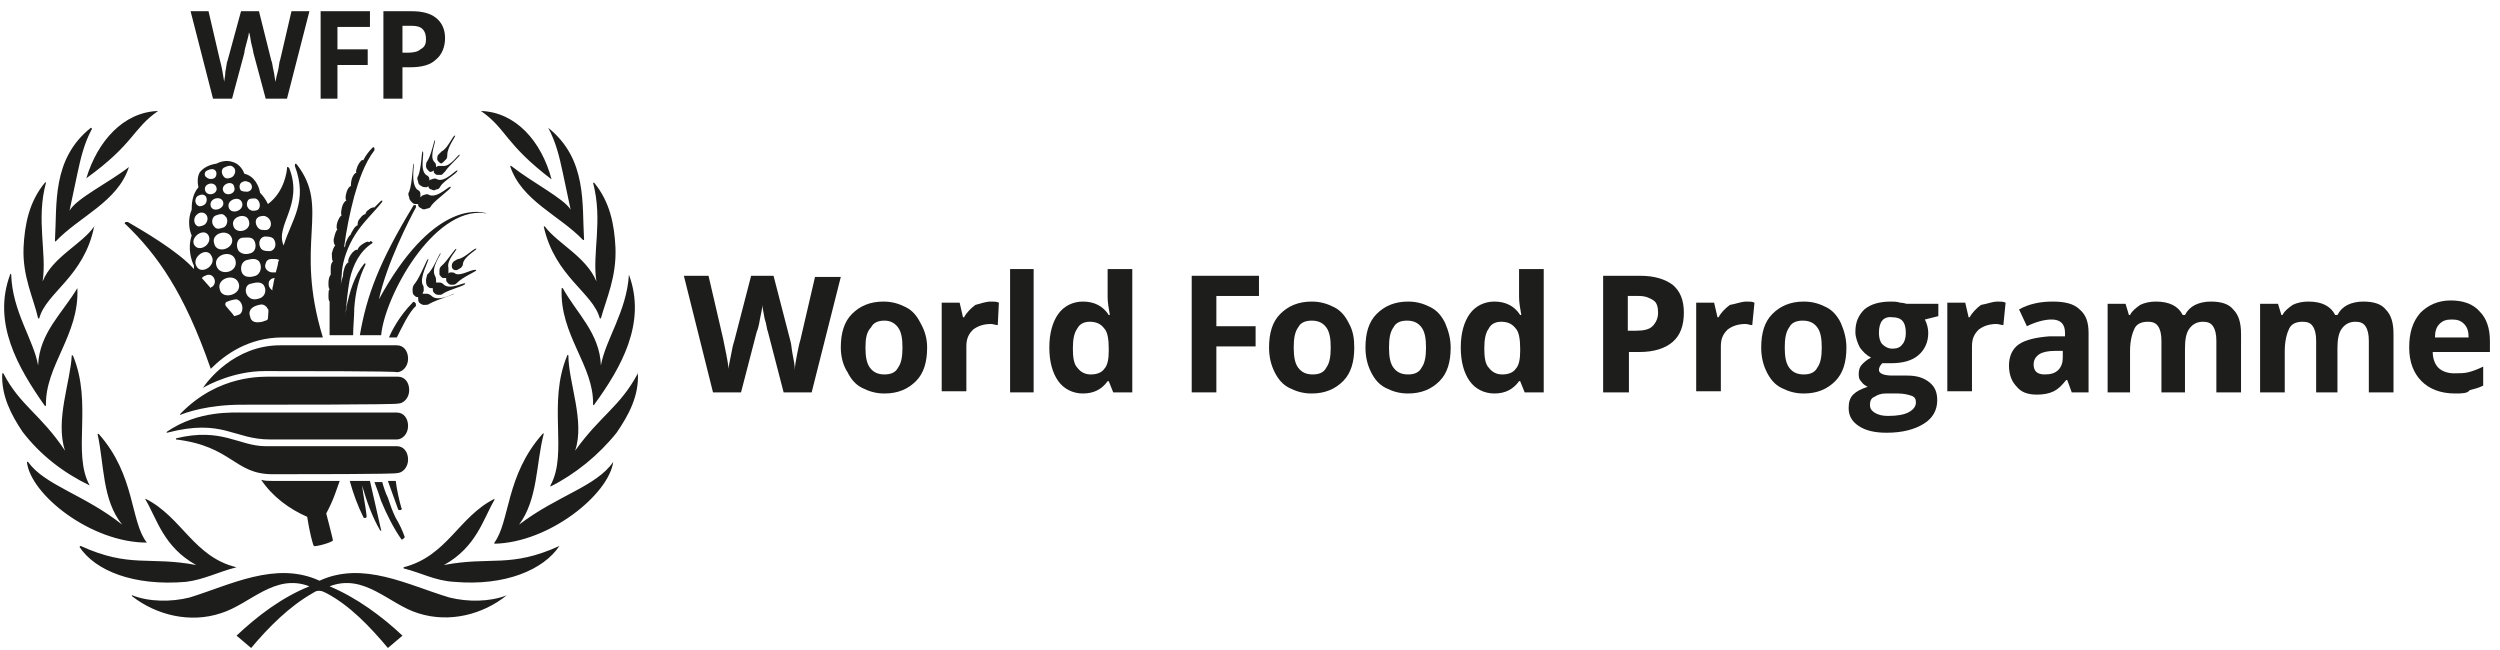 <?xml version="1.0" encoding="UTF-8"?>
<!-- Generator: Adobe Illustrator 24.0.2, SVG Export Plug-In . SVG Version: 6.00 Build 0)  -->
<svg xmlns="http://www.w3.org/2000/svg" xmlns:xlink="http://www.w3.org/1999/xlink" id="Layer_1" x="0px" y="0px" viewBox="0 0 223 58" style="enable-background:new 0 0 223 58;" xml:space="preserve">
<style type="text/css">
	.st0{fill-rule:evenodd;clip-rule:evenodd;fill:#1D1D1B;}
</style>
<title>extended/en/wfp-logo-extended-white-en</title>
<desc>Created with Sketch.</desc>
<g id="White" transform="translate(-60, -419)">
	<g id="extended_x2F_en_x2F_wfp-logo-extended-white-en" transform="translate(60, 419)">
		<path id="Fill-1" class="st0" d="M35.9,4.7h0.5c0.5,0,0.9-0.1,1.1-0.3C37.9,4.2,38,3.9,38,3.5c0-0.4-0.1-0.7-0.3-0.9    c-0.2-0.2-0.5-0.3-1-0.3h-0.8V4.7z M39.7,3.4c0,0.8-0.3,1.5-0.8,1.9C38.4,5.8,37.6,6,36.6,6h-0.7v2.8h-1.7V1h2.5    c1,0,1.7,0.2,2.2,0.6C39.4,2,39.7,2.6,39.7,3.4z M30.2,8.8h-1.6V1H33v1.4h-2.9v2h2.7v1.4h-2.7V8.8z M25.6,8.8h-1.9l-1.1-4.1    c0-0.1-0.1-0.5-0.2-0.9c-0.1-0.5-0.1-0.8-0.2-0.9c0,0.2-0.1,0.5-0.2,0.9c-0.1,0.4-0.2,0.7-0.2,0.9l-1.1,4.1H19L17,1h1.6l1,4.3    C19.8,6,19.9,6.7,20,7.3c0-0.2,0.1-0.5,0.1-0.9c0.1-0.4,0.1-0.8,0.2-1L21.5,1h1.6l1.1,4.4c0.1,0.2,0.1,0.5,0.2,0.9    c0.1,0.4,0.1,0.8,0.2,1c0-0.3,0.1-0.6,0.2-1c0.1-0.4,0.1-0.8,0.2-1L26,1h1.6L25.6,8.8z M21.6,36.1c-3.1,0-5,0.7-5.5,0.9    c0,0-0.1,0,0-0.1c3.4-3.5,7.3-3.3,8.2-3.3c1,0,11.2,0,11.2,0c0.6,0,1,0.5,1,1.2c0,0.7-0.5,1.2-1,1.2    C35.4,36.1,24.2,36.1,21.6,36.1z M24.1,39.2c-3.3,0-4.2-1.9-9.2-0.6c0,0-0.1,0,0-0.1c2.8-1.9,5.8-1.7,7-1.7c1,0,13.5,0,13.5,0    c0.6,0,1,0.5,1,1.2c0,0.7-0.5,1.2-1,1.2C35.4,39.2,26.7,39.2,24.1,39.2z M24.3,42.3c-3.4,0-3.6-2.5-8.6-3.1c0,0,0-0.1,0-0.1    c4.1-1,5.6,0.7,8,0.7c1,0,11.7,0,11.7,0c0.6,0,1,0.5,1,1.2c0,0.7-0.5,1.2-1,1.2C35.4,42.3,26.9,42.3,24.3,42.3z M23.6,33.1    c-2.7,0-5,1.2-5.5,1.5c0,0-0.1,0,0,0c0.4-0.6,2.8-3.8,6.9-3.8c1,0,10.4,0,10.4,0c0.6,0,1,0.5,1,1.2c0,0.7-0.5,1.2-1,1.2    C35.4,33.1,26.2,33.1,23.6,33.1z M38.5,26.4c-0.1-0.1-0.3-0.2-0.4-0.2c-0.1,0-0.3,0-0.4,0c0-0.1,0.1-0.2,0.1-0.3    c0-0.2,0-0.4-0.1-0.5c-0.3-0.7,0.6-2.2,0.5-2.3c-0.1-0.1-0.7,1.6-1.2,2.2c-0.1,0.1-0.2,0.3-0.2,0.5c0,0.2,0,0.4,0.1,0.5    c0.1,0.1,0.2,0.2,0.3,0.2c0,0,0.1,0,0.1,0c0,0,0,0,0,0.1c0,0.1,0,0.3,0.1,0.4c0.1,0.1,0.3,0.2,0.4,0.2c0.2,0,0.4,0,0.5-0.1    c0.7-0.4,2.2-0.8,2.2-0.9C40.6,26.1,39.1,27,38.5,26.4z M39.6,25.4c-0.1-0.1-0.2-0.2-0.4-0.2c-0.1,0-0.2,0-0.3,0c0,0,0-0.1,0-0.1    c0-0.2,0-0.3-0.1-0.5c-0.4-0.7,0.6-2,0.5-2c-0.1-0.1-0.6,1.4-1.2,1.9C38.1,24.6,38,24.8,38,25c0,0.2,0,0.3,0.1,0.5    c0.1,0.1,0.2,0.2,0.3,0.2c0.1,0,0.1,0,0.2,0c0,0,0,0,0,0c0,0.1,0,0.3,0.1,0.4c0.1,0.1,0.2,0.2,0.4,0.2c0.2,0,0.3,0,0.4-0.1    c0.6-0.4,2-0.7,2-0.9C41.5,25.1,40.2,25.9,39.6,25.4z M40.6,24.4c-0.1-0.1-0.2-0.1-0.4-0.1c-0.1,0-0.1,0-0.2,0.1c0,0,0-0.1,0-0.1    c0-0.2,0-0.3,0-0.4c-0.2-0.7,0.8-1.6,0.7-1.7c-0.1-0.1-0.8,1.1-1.3,1.5c-0.1,0.1-0.2,0.2-0.2,0.4c0,0.1,0,0.3,0,0.4    c0.1,0.1,0.1,0.2,0.3,0.3c0.1,0,0.2,0,0.3,0c0,0.1,0,0.1,0,0.2c0,0.1,0.1,0.2,0.2,0.3c0.1,0.1,0.2,0.1,0.4,0.1    c0.2,0,0.3-0.1,0.4-0.2c0.5-0.5,1.7-1,1.7-1.1C42.2,23.9,41.1,24.7,40.6,24.4z M42.5,22.2c-0.1-0.2-1,0.8-1.6,0.9    c-0.1,0-0.2,0.1-0.4,0.2c-0.1,0.1-0.2,0.2-0.2,0.4c0,0.1,0,0.2,0.1,0.3c0.1,0.1,0.2,0.1,0.3,0.1c0.1,0,0.2-0.1,0.4-0.2    c0.1-0.1,0.2-0.2,0.2-0.4C41.4,22.9,42.5,22.3,42.5,22.2z M24.8,23.5c0,0.1-0.2,0.8-0.2,0.8c-0.1,0-0.3,0-0.3,0    c-0.4,0-0.8-0.4-0.6-0.8c0.1-0.4,0.4-0.4,0.7-0.4c0.1,0,0.4,0,0.5,0.1C24.9,23.2,24.8,23.3,24.8,23.5z M24.3,25.7    c0,0.1,0,0.2,0,0.2c-0.3-0.2-0.4-0.5-0.3-0.8c0.1-0.2,0.3-0.3,0.5-0.3C24.4,25.1,24.4,25.4,24.3,25.7z M23.9,28.4    c0,0.2-0.3,0.2-0.5,0.3c-0.5,0.1-1,0.1-1.1-0.5c-0.2-0.6,0.3-0.9,0.8-1c0.3-0.1,0.5,0,0.7,0.2c0,0.1,0.1,0.1,0.1,0.2    C24,27.5,23.9,28.2,23.9,28.4z M22.4,25.3c0.4-0.1,0.8-0.2,1.1,0.1c0.3,0.4,0.2,1-0.3,1.2c-0.3,0.1-0.7,0.2-1-0.1    C21.8,26.2,21.8,25.4,22.4,25.3z M22,23.2c0.4-0.1,0.8-0.2,1.1,0.1c0.3,0.4,0.2,1.1-0.3,1.3c-0.3,0.1-0.8,0.2-1.1-0.1    C21.4,24.2,21.4,23.4,22,23.2z M21.6,27.7c-0.1,0.4-0.4,0.4-0.7,0.5c-0.2-0.3-0.8-0.9-0.8-1c0,0,0-0.1,0-0.1    c0-0.1,0.1-0.2,0.2-0.2c0.2-0.1,0.6-0.2,0.8-0.2C21.5,26.8,21.7,27.3,21.6,27.7z M19.6,25.8c-0.3-1,1.4-1.5,1.7-0.5    C21.6,26.3,19.8,26.8,19.6,25.8z M19.3,23.7c-0.3-1,1.4-1.5,1.7-0.5C21.3,24.3,19.6,24.7,19.3,23.7z M19.1,21.7    c-0.3-0.9,1.3-1.4,1.6-0.4C20.9,22.2,19.3,22.7,19.1,21.7z M18.9,25.6c-0.1,0-0.1,0.1-0.1,0.1L18,24.8c0,0,0.2-0.2,0.3-0.2    C19,24.2,19.5,25.2,18.9,25.6z M17.5,23.7c-0.4-0.8,1-1.8,1.4-0.8C19.3,23.7,17.9,24.6,17.5,23.7z M18.6,21    c0.4,0.8-0.9,1.6-1.3,0.8C17,21.1,18.2,20.3,18.6,21z M17.5,19.2c0.2-0.2,0.4-0.3,0.7-0.2c0.4,0.2,0.4,0.7,0.1,1    c-0.1,0.1-0.4,0.2-0.6,0.2C17.3,20.1,17.2,19.5,17.5,19.2z M17.6,17.5c0.2-0.1,0.4-0.2,0.6-0.1c0.3,0.1,0.3,0.6,0.1,0.8    c-0.1,0.1-0.3,0.2-0.5,0.2C17.4,18.3,17.3,17.8,17.6,17.5z M18.5,15.2c0.2-0.1,0.5-0.2,0.7,0c0.2,0.2,0.1,0.6-0.1,0.7    c-0.2,0.1-0.5,0.1-0.7-0.1C18.2,15.7,18.2,15.3,18.5,15.2z M18.3,17c-0.2-0.6,0.8-0.9,1-0.3C19.5,17.3,18.5,17.6,18.3,17z     M19.9,18c0.2,0.6-0.9,1-1.1,0.4C18.6,17.7,19.7,17.4,19.9,18z M20.1,14.9c0.2-0.1,0.5-0.2,0.7,0c0.3,0.2,0.2,0.7-0.1,0.9    c-0.2,0.1-0.5,0.2-0.7,0C19.7,15.5,19.7,15,20.1,14.9z M19.9,20.3c-0.3,0.1-0.6,0.2-0.8-0.1c-0.3-0.3-0.2-0.9,0.2-1    c0.3-0.1,0.6-0.2,0.8,0.1C20.4,19.5,20.3,20.2,19.9,20.3z M19.9,17c-0.2-0.6,0.9-1,1-0.3C21.1,17.3,20.1,17.6,19.9,17z M21.6,18.1    c0.2,0.7-1,1.1-1.2,0.4C20.2,17.8,21.4,17.4,21.6,18.1z M21.7,16.2c0.2-0.1,0.4,0,0.6,0.1c0.3,0.3,0.2,0.7-0.2,0.8    c-0.2,0-0.4,0-0.6-0.1C21.3,16.8,21.3,16.3,21.7,16.2z M22.7,17.7c0.4,0,0.6,0.6,0.4,0.9c-0.1,0.2-0.4,0.2-0.6,0.2    c-0.4-0.1-0.6-0.5-0.4-0.9C22.2,17.7,22.5,17.7,22.7,17.7z M20.8,20.1c-0.2-0.8,1.2-1.2,1.4-0.4C22.5,20.6,21,21,20.8,20.1z     M21.7,21.2c0.4,0,0.8-0.1,1,0.3c0.2,0.4,0.1,1-0.4,1.1c-0.3,0.1-0.7,0.1-1-0.2C21,22,21.1,21.2,21.7,21.2z M23.7,19.3    c0.5,0.2,0.6,0.8,0.3,1.1c-0.2,0.2-0.5,0.1-0.7,0.1c-0.4-0.1-0.7-0.8-0.3-1.1C23.1,19.3,23.5,19.2,23.7,19.3z M24.4,21.3    c0.3,0.4,0.2,1-0.3,1.1c-0.3,0-0.6,0-0.8-0.2c-0.3-0.4-0.2-1,0.3-1.1C23.9,21.1,24.2,21.1,24.4,21.3z M26.5,14.7    c0,0-0.1-0.1-0.1-0.1c-0.1,0-0.1,0.1-0.1,0.2c1.2,3.2-0.3,4.8-1,7.1c-0.8-1.8,1.8-3.6,0.5-6.9c0,0-0.1-0.1-0.1-0.1    c-0.1,0-0.1,0-0.1,0.1c0,0.2-0.2,2.1-1.7,3.2c-0.2-0.4-0.4-0.7-0.7-1c-0.1-0.6-0.5-1.5-1.4-1.7c-0.1-0.3-0.4-0.8-0.9-1    c-0.5-0.2-1-0.2-1.6,0.1c-0.7,0.1-1.2,0.4-1.5,0.8c-0.2,0.4-0.2,0.9-0.1,1.3c-0.6,0.7-0.6,1.6-0.6,2c-0.4,0.9-0.2,1.9,0,2.3    c-0.4,1.2,0,2.3,0.2,2.7c0,0.1,0,0.2,0,0.3c-1.4-1.6-4.7-3.5-5.9-4.2c-0.1,0-0.1,0-0.2,0c-0.1,0.1-0.1,0.2,0,0.2    c2.8,2.7,5.2,6,7.6,12.9c1.2-1.2,3.3-2.8,6.4-2.8h3.6C26.2,21.6,29.5,18.6,26.5,14.7z M43.3,19c-0.7-0.2-4.8-0.9-9.5,7.7    c0.7-3.2,2.7-7.1,3.3-8.2v0c0-0.1,0-0.1,0-0.2c-0.1,0-0.1,0-0.2,0c-3.1,5.1-4.2,8.1-4.8,11.6h1.9c0.3-3.4,4.6-11.4,9.2-10.9h0    C43.3,19.1,43.3,19.1,43.3,19C43.4,19.1,43.3,19,43.3,19z M34,47.3l-1-4.4h-1.8c0.3,1.1,0.7,2.2,1.2,3.2c0,0.1,0.1,0.1,0.2,0.1    c0.1,0,0.1-0.1,0.1-0.2c-0.1-0.9-0.3-1.8-0.4-2.7c0.4,1.4,0.9,2.8,1.6,4c0,0,0.1,0.1,0.1,0C34,47.4,34.1,47.3,34,47.3z M35.8,45.3    c-0.2-0.7-0.4-1.6-0.5-2.4h-0.7c0.3,0.8,0.6,1.7,0.9,2.5c0,0.1,0.1,0.1,0.2,0.1C35.8,45.5,35.9,45.4,35.8,45.3z M36.1,47.9    L36.1,47.9c-0.2-0.6-0.5-1.2-0.8-1.7c-0.3-0.6-0.5-1.2-0.7-1.8c-0.2-0.4-0.4-1-0.5-1.4h-0.7c0.2,0.5,0.4,1.1,0.6,1.7    c0.5,1.2,1.1,2.4,1.8,3.4c0,0,0.1,0.1,0.1,0C36.1,48,36.1,47.9,36.1,47.9z M37,27c0-0.1-0.2-0.1-0.2,0c-1.2,1.2-1.9,2.6-2.1,3.1    h0.7c0.4-0.8,1.1-2.3,1.7-2.8l0,0C37.1,27.1,37.1,27,37,27z M31.7,20.9c0.7-1.1,1.6-1.9,2.4-2.9c0,0,0-0.1,0-0.1c0,0-0.1,0-0.1,0    c-0.2,0.2-0.4,0.4-0.6,0.6c-0.1,0-0.3,0-0.5,0.2c-0.2,0.1-0.3,0.3-0.3,0.4c-0.1,0-0.3,0.1-0.5,0.4c-0.2,0.2-0.2,0.4-0.2,0.6    c-0.1,0-0.3,0.2-0.4,0.4c-0.1,0.2-0.2,0.3-0.2,0.4c-0.1,0.1-0.2,0.2-0.3,0.4c-0.1,0.2-0.2,0.4-0.2,0.6c0,0.1-0.1,0.1-0.1,0.2    c0,0,0-0.1,0-0.1c0.2-1.5,0.5-3,0.9-4.5c0.4-1.4,0.9-2.9,1.8-4.1l0,0c0-0.1,0-0.2,0-0.2c-0.1-0.1-0.1-0.1-0.2,0    c-0.3,0.3-0.6,0.7-0.8,1.1c-0.1-0.1-0.3,0.1-0.5,0.5c-0.1,0.3-0.2,0.5-0.1,0.6c0,0,0,0,0,0c-0.1,0-0.3,0.2-0.4,0.5    c-0.1,0.3-0.1,0.6-0.1,0.7c0,0,0,0,0,0c-0.1,0-0.3,0.2-0.4,0.6c-0.1,0.3-0.1,0.6,0,0.7c0,0,0,0,0,0c-0.1,0-0.3,0.2-0.4,0.6    c-0.1,0.4-0.1,0.7,0,0.7c-0.1,0-0.3,0.3-0.4,0.6c-0.1,0.3-0.1,0.6,0,0.7c-0.1,0-0.2,0.3-0.3,0.7c-0.1,0.3,0,0.6,0.1,0.7    c-0.1,0.1-0.2,0.3-0.3,0.7c0,0.3,0,0.6,0.1,0.7c-0.1,0.1-0.2,0.3-0.2,0.6c0,0.3,0,0.5,0,0.6c-0.1,0.1-0.2,0.4-0.2,0.7    c0,0.3,0,0.5,0.1,0.6c-0.1,0.1-0.1,0.3-0.1,0.5c0,0.3,0,0.5,0.1,0.6c0,1,0,2,0,3h2.1c0-0.8,0.1-1.6,0.1-2.4c0.1-1.4,0.4-2.7,1-3.9    l0,0c0,0,0-0.1,0-0.1c0,0-0.1,0-0.1,0c-0.9,1.1-1.3,2.5-1.6,3.9c0,0.3-0.1,0.5-0.1,0.8c0.1-1.1,0.2-2.2,0.4-3.3    c0.3-1.3,0.9-2.5,2-3.2c0,0,0.1-0.1,0-0.1c0,0-0.1-0.1-0.1-0.1c-0.1,0-0.1,0.1-0.2,0.1c-0.1-0.1-0.3,0-0.6,0.2    c-0.3,0.2-0.4,0.4-0.4,0.5c0,0,0,0,0,0c0,0,0,0,0,0c-0.1-0.1-0.4,0.1-0.6,0.4c-0.2,0.3-0.3,0.6-0.2,0.7c0,0,0,0,0,0    c-0.1,0-0.3,0.2-0.4,0.6c-0.1,0.3-0.1,0.5-0.1,0.6c0,0,0,0,0,0c-0.1,0.3-0.2,0.6-0.2,0.9c0-0.4,0.1-0.9,0.1-1.3    C30.6,23.2,31,22,31.7,20.9z M38.3,17.4c-0.1-0.1-0.3-0.1-0.5,0c-0.1,0-0.2,0.1-0.3,0.2c0-0.1,0-0.2,0-0.3c0-0.2-0.1-0.3-0.3-0.4    c-0.6-0.6-0.2-2.3-0.3-2.3c-0.1,0-0.1,1.7-0.4,2.5c-0.1,0.1-0.1,0.3,0,0.5c0,0.2,0.1,0.3,0.3,0.5c0.1,0.1,0.2,0.1,0.4,0.1    c0,0,0.1,0,0.1,0c0,0,0,0,0,0.1c0,0.1,0.1,0.2,0.3,0.3c0.1,0.1,0.3,0.1,0.5,0c0.2,0,0.3-0.1,0.4-0.3c0.5-0.6,1.8-1.5,1.7-1.6    C40.2,16.4,39.1,17.7,38.3,17.4z M40.8,15.2c-0.1-0.1-1.1,1.1-1.8,0.8c-0.1-0.1-0.3-0.1-0.5,0c-0.1,0-0.2,0.1-0.2,0.1    c0,0,0-0.1,0-0.1c0-0.2-0.1-0.3-0.3-0.4c-0.6-0.5-0.1-2-0.3-2.1c-0.1,0-0.1,1.5-0.4,2.2c-0.1,0.1-0.1,0.3,0,0.5    c0,0.2,0.1,0.3,0.3,0.4c0.1,0.1,0.3,0.1,0.4,0.1c0.1,0,0.1,0,0.2-0.1c0,0,0,0,0,0c0,0.1,0.1,0.3,0.3,0.3c0.1,0.1,0.3,0.1,0.4,0    c0.2,0,0.3-0.1,0.4-0.3C39.6,16.1,40.9,15.4,40.8,15.2z M41,13.8c-0.1-0.1-0.8,1.1-1.5,1c-0.1,0-0.3,0-0.4,0    c-0.1,0-0.1,0.1-0.2,0.1c0,0,0-0.1,0-0.1c0-0.2-0.1-0.3-0.2-0.4c-0.4-0.5,0.2-1.8,0.1-1.9c-0.1,0-0.3,1.3-0.7,1.9    c-0.1,0.1-0.1,0.3-0.1,0.4c0,0.2,0.1,0.3,0.2,0.4c0.1,0.1,0.2,0.2,0.3,0.1c0.1,0,0.2-0.1,0.2-0.1c0,0.1,0,0.1,0,0.2    c0.1,0.1,0.2,0.2,0.3,0.2c0.1,0,0.3,0,0.4,0c0.1-0.1,0.2-0.2,0.3-0.3C40.1,14.7,41.1,13.9,41,13.8z M40.6,12.1    c-0.2-0.1-0.6,1.1-1.2,1.4c-0.1,0.1-0.2,0.2-0.3,0.3c-0.1,0.1-0.1,0.3-0.1,0.4c0,0.1,0.1,0.2,0.2,0.3c0.1,0.1,0.2,0.1,0.3,0    c0.1-0.1,0.2-0.2,0.3-0.3c0.1-0.1,0.1-0.3,0.1-0.4C39.9,13.1,40.7,12.1,40.6,12.1z M30.3,42.9h-5.9c-0.4,0-0.8,0-1.1-0.1    c0,0,0,0,0,0c1,1.5,2.5,2.6,4.1,3.3c0.2,1.3,0.5,2.5,0.6,2.6c0.1,0.1,1.6-0.3,1.7-0.5c0-0.1-0.6-2.4-0.6-2.4    C29.8,44.5,30,43.7,30.3,42.9z M45.2,53.1c-1.5,0.6-3.5,0.6-5.1,0.2c-3.7-1.1-7.7-3.3-11.6-1.5c-3.9-1.8-8,0.4-11.6,1.5    c-1.6,0.4-3.6,0.4-5.1-0.2c0,0-0.1,0,0,0.1c2.2,1.7,5.2,2.4,7.9,1.5c2.6-0.8,4.8-3.6,7.9-2.4c-2.5,1-4.7,2.7-6.5,4.4l1.3,1.1    c1.6-1.9,3.4-3.7,5.5-4.9c0.3-0.2,0.4-0.2,0.6-0.2c0.2,0,0.4,0.1,0.6,0.2c2.1,1.1,3.9,3,5.5,4.9l1.3-1.1c-1.8-1.7-4.1-3.4-6.5-4.4    c3.1-1.2,5.3,1.6,7.9,2.4C40.1,55.6,43.1,54.8,45.2,53.1C45.3,53.1,45.2,53.1,45.2,53.1z M21.1,50.6c-3.8-0.9-4.9-4.5-8.1-6.1    c0,0-0.1,0,0,0.1c1,1.7,1.6,4.2,4.5,5.8c0,0,0,0,0,0c-4.2-0.8-5.9,0.3-10.3-1.7c0,0-0.1,0-0.1,0.1c1.4,2.1,4.8,3.5,9.5,3.1    C18.2,51.7,19.5,51,21.1,50.6C21.1,50.6,21.1,50.6,21.1,50.6z M13.1,48.4c-1.5-1.9-1-6-4.3-9.7c0,0-0.1,0-0.1,0    c0.6,2.7,0.4,5.9,2.2,8.1c0,0,0,0,0,0c-3.4-2.7-6.9-3.5-8.4-5.6c0,0-0.1,0-0.1,0C2.7,44.1,8.1,48.4,13.1,48.4    C13.1,48.4,13.1,48.4,13.1,48.4z M8,43.3C6.4,40.4,8.3,36,6.5,31.7c0,0-0.1,0-0.1,0c-0.1,2.3-1.5,5.8-0.6,8.5c0,0,0,0,0,0    c-2.2-3.3-4-4-5.5-6.9c0,0-0.1,0-0.1,0C0.1,35.3,1,37,2,38.5C3.6,40.6,5.7,42.2,8,43.3C8,43.4,8,43.3,8,43.3z M6.9,25.7    C6.9,25.6,6.9,25.6,6.9,25.7c-1.3,2.2-3.4,4-3.5,6.9c0,0,0,0,0,0C3,30.3,1.1,27.8,1,24.5c0-0.1-0.1-0.1-0.1,0    c-1.6,4.3,0.7,8.3,3.1,11.7c0,0,0.1,0,0.1,0C4,32.6,7.1,29.9,6.9,25.7z M8.4,20.2c-1.1,1.6-3.7,2.7-4.6,4.9c0,0-0.1,0,0,0    c0.4-2.5-0.6-5.5,0.3-8.8c0,0,0-0.1-0.1,0c-1.4,1.7-1.8,3.7-1.9,5.8C2,24.7,3,26.6,3.4,28.4c0,0,0.1,0,0.1,0    C4.1,26.1,7.5,24.7,8.4,20.2C8.5,20.2,8.5,20.1,8.4,20.2z M11.5,14.9c-1.8,1.4-4.7,2.8-5.3,3.9c0,0,0,0,0,0l0.7-3.3    c0.3-1.4,0.6-2.7,1.3-4c0,0,0-0.1-0.1-0.1c-3.5,2.8-3,6.8-3.2,10.1c0,0,0,0.1,0.1,0C7.1,19.3,10.5,18,11.5,14.9    C11.6,14.9,11.5,14.9,11.5,14.9z M14.1,9.9c-3.1,0.1-5.4,2.7-6.4,6c0,0,0,0,0,0C12,12.8,11.8,11.5,14.1,9.9    C14.2,9.9,14.1,9.9,14.1,9.9z M49.9,48.7c-4.4,2-6.1,0.9-10.3,1.7c0,0,0,0,0,0c2.9-1.6,3.5-4.1,4.5-5.8c0,0,0-0.1,0-0.1    c-3.2,1.6-4.2,5.1-8.1,6.1c0,0,0,0.1,0,0.1c1.6,0.4,2.8,1.1,4.5,1.2C45.1,52.3,48.5,50.8,49.9,48.7C50,48.7,50,48.7,49.9,48.7z     M54.7,41.2c-1.5,2.2-5,3-8.4,5.6c0,0,0,0,0,0c1.7-2.3,1.5-5.4,2.2-8.1c0,0,0-0.1-0.1,0c-3.3,3.7-2.9,7.8-4.3,9.7c0,0,0,0.1,0,0.1    C49,48.4,54.3,44.1,54.7,41.2C54.7,41.2,54.7,41.2,54.7,41.2z M56.9,33.3C56.9,33.2,56.8,33.2,56.9,33.3c-1.6,3-3.3,3.7-5.6,6.9    c0,0,0,0,0,0c0.9-2.6-0.6-6.1-0.6-8.5c0,0-0.1-0.1-0.1,0c-1.8,4.3,0.1,8.7-1.5,11.6c0,0,0,0.1,0,0.1c2.2-1.1,4.3-2.8,5.9-4.8    C56.1,37,57,35.3,56.9,33.3z M56.1,24.5C56.1,24.5,56,24.5,56.1,24.5c-0.2,3.3-2.1,5.8-2.5,8.1c0,0,0,0,0,0    c-0.1-2.9-2.2-4.7-3.4-6.9c0,0-0.1,0-0.1,0c-0.2,4.2,2.9,6.9,2.8,10.4c0,0,0.1,0.1,0.1,0C55.4,32.8,57.7,28.8,56.1,24.5z     M54.9,22.1c-0.1-2.1-0.5-4.1-1.9-5.8c0,0-0.1,0-0.1,0c0.9,3.4-0.1,6.3,0.3,8.8c0,0,0,0,0,0c-0.9-2.2-3.5-3.4-4.6-4.9    c0,0-0.1,0-0.1,0c1,4.5,4.4,5.9,5,8.2c0,0,0.1,0,0.1,0C54.1,26.6,55,24.7,54.9,22.1z M48.9,11.4C48.9,11.4,48.8,11.5,48.9,11.4    c0.7,1.3,1,2.6,1.3,4l0.7,3.3c0,0,0,0,0,0c-0.6-1-3.4-2.4-5.3-3.9c0,0-0.1,0-0.1,0c1,3.1,4.4,4.4,6.5,6.6c0,0,0.1,0,0.1,0    C51.9,18.2,52.4,14.2,48.9,11.4z M42.9,9.9C42.9,9.9,42.9,9.9,42.9,9.9c2.3,1.6,2.1,2.9,6.3,6.1c0,0,0,0,0,0    C48.3,12.6,46,10,42.9,9.9z"></path>
		<path id="Fill-2" class="st0" d="M72.4,35h-2.5l-1.4-5.4c-0.1-0.2-0.1-0.6-0.3-1.2c-0.1-0.6-0.2-1-0.2-1.2c0,0.3-0.1,0.7-0.2,1.2    c-0.1,0.6-0.2,1-0.3,1.2L66.1,35h-2.5L61,24.6h2.2l1.3,5.6c0.2,1,0.4,1.9,0.5,2.7c0-0.3,0.1-0.7,0.2-1.2c0.1-0.6,0.2-1,0.3-1.3    l1.5-5.8H69l1.5,5.8c0.1,0.3,0.1,0.7,0.2,1.2c0.1,0.5,0.2,1,0.2,1.4c0-0.4,0.1-0.8,0.2-1.4c0.1-0.5,0.2-1,0.3-1.3l1.3-5.6H75    L72.4,35"></path>
		<path id="Fill-3" class="st0" d="M77.2,31c0,0.8,0.1,1.4,0.4,1.8c0.3,0.4,0.7,0.6,1.3,0.6c0.6,0,1-0.2,1.2-0.6    c0.3-0.4,0.4-1,0.4-1.8c0-0.8-0.1-1.4-0.4-1.8c-0.3-0.4-0.7-0.6-1.2-0.6c-0.6,0-1,0.2-1.2,0.6C77.3,29.6,77.2,30.2,77.2,31z     M82.7,31c0,1.3-0.3,2.3-1,3c-0.7,0.7-1.6,1.1-2.8,1.1c-0.8,0-1.4-0.2-2-0.5c-0.6-0.3-1-0.8-1.3-1.4C75.2,32.6,75,31.8,75,31    c0-1.3,0.3-2.3,1-3c0.7-0.7,1.6-1.1,2.8-1.1c0.8,0,1.4,0.2,2,0.5c0.6,0.3,1,0.8,1.3,1.4C82.5,29.5,82.7,30.2,82.7,31z"></path>
		<path id="Fill-4" class="st0" d="M88.4,26.9c0.3,0,0.5,0,0.7,0.1L89,29c-0.2,0-0.4-0.1-0.6-0.1c-0.7,0-1.2,0.2-1.6,0.5    c-0.4,0.4-0.6,0.8-0.6,1.5v4H84v-7.9h1.6l0.3,1.3H86c0.2-0.4,0.6-0.8,1-1.1C87.4,27.1,87.9,26.9,88.4,26.9"></path>
		<polygon id="Fill-5" class="st0" points="90.1,35 92.2,35 92.2,24 90.1,24   "></polygon>
		<path id="Fill-6" class="st0" d="M97.3,33.4c0.6,0,1-0.2,1.2-0.5c0.3-0.3,0.4-0.9,0.4-1.6v-0.2c0-0.8-0.1-1.5-0.4-1.8    c-0.3-0.4-0.7-0.6-1.3-0.6c-0.5,0-0.9,0.2-1.1,0.6c-0.3,0.4-0.4,1-0.4,1.8c0,0.8,0.1,1.4,0.4,1.7C96.4,33.2,96.8,33.4,97.3,33.4z     M96.6,35.1c-0.9,0-1.7-0.4-2.2-1.1c-0.5-0.7-0.8-1.7-0.8-3c0-1.3,0.3-2.3,0.8-3c0.5-0.7,1.3-1.1,2.2-1.1c1,0,1.8,0.4,2.3,1.2H99    c-0.1-0.6-0.2-1.1-0.2-1.6V24h2.2v11h-1.7l-0.4-1h-0.1C98.3,34.7,97.6,35.1,96.6,35.1z"></path>
		<polyline id="Fill-7" class="st0" points="108.5,35 106.3,35 106.3,24.6 112.3,24.6 112.3,26.4 108.5,26.4 108.5,29.1 112,29.1     112,30.9 108.5,30.9 108.5,35   "></polyline>
		<path id="Fill-8" class="st0" d="M115.4,31c0,0.8,0.1,1.4,0.4,1.8c0.3,0.4,0.7,0.6,1.3,0.6c0.6,0,1-0.2,1.2-0.6    c0.3-0.4,0.4-1,0.4-1.8c0-0.8-0.1-1.4-0.4-1.8c-0.3-0.4-0.7-0.6-1.3-0.6c-0.6,0-1,0.2-1.2,0.6C115.5,29.6,115.4,30.2,115.4,31z     M120.8,31c0,1.3-0.3,2.3-1,3c-0.7,0.7-1.6,1.1-2.8,1.1c-0.8,0-1.4-0.2-2-0.5c-0.6-0.3-1-0.8-1.3-1.4c-0.3-0.6-0.5-1.3-0.5-2.2    c0-1.3,0.3-2.3,1-3c0.7-0.7,1.6-1.1,2.8-1.1c0.8,0,1.4,0.2,2,0.5c0.6,0.3,1,0.8,1.3,1.4C120.7,29.5,120.8,30.2,120.8,31z"></path>
		<path id="Fill-9" class="st0" d="M123.9,31c0,0.8,0.1,1.4,0.4,1.8c0.3,0.4,0.7,0.6,1.3,0.6c0.6,0,1-0.2,1.2-0.6    c0.3-0.4,0.4-1,0.4-1.8c0-0.8-0.1-1.4-0.4-1.8c-0.3-0.4-0.7-0.6-1.3-0.6c-0.6,0-1,0.2-1.2,0.6C124,29.6,123.9,30.2,123.9,31z     M129.4,31c0,1.3-0.3,2.3-1,3c-0.7,0.7-1.6,1.1-2.8,1.1c-0.8,0-1.4-0.2-2-0.5c-0.6-0.3-1-0.8-1.3-1.4c-0.3-0.6-0.5-1.3-0.5-2.2    c0-1.3,0.3-2.3,1-3c0.7-0.7,1.6-1.1,2.8-1.1c0.8,0,1.4,0.2,2,0.5c0.6,0.3,1,0.8,1.3,1.4C129.2,29.5,129.4,30.2,129.4,31z"></path>
		<path id="Fill-10" class="st0" d="M134,33.4c0.6,0,1-0.2,1.2-0.5c0.3-0.3,0.4-0.9,0.4-1.6v-0.2c0-0.8-0.1-1.5-0.4-1.8    c-0.3-0.4-0.7-0.6-1.3-0.6c-0.5,0-0.9,0.2-1.1,0.6c-0.3,0.4-0.4,1-0.4,1.8c0,0.8,0.1,1.4,0.4,1.7C133.1,33.2,133.5,33.4,134,33.4z     M133.3,35.1c-0.9,0-1.7-0.4-2.2-1.1c-0.5-0.7-0.8-1.7-0.8-3c0-1.3,0.3-2.3,0.8-3c0.5-0.7,1.3-1.1,2.2-1.1c1,0,1.8,0.4,2.3,1.2    h0.1c-0.1-0.6-0.2-1.1-0.2-1.6V24h2.2v11H136l-0.4-1h-0.1C135,34.7,134.3,35.1,133.3,35.1z"></path>
		<path id="Fill-11" class="st0" d="M145.2,29.5h0.7c0.7,0,1.2-0.1,1.5-0.4c0.3-0.3,0.5-0.7,0.5-1.2c0-0.5-0.1-0.9-0.4-1.1    c-0.3-0.2-0.7-0.4-1.3-0.4h-1V29.5z M150.2,27.9c0,1.1-0.3,2-1,2.6c-0.7,0.6-1.7,0.9-3,0.9h-0.9V35H143V24.6h3.3    c1.3,0,2.2,0.3,2.9,0.8C149.9,26,150.2,26.8,150.2,27.9z"></path>
		<path id="Fill-12" class="st0" d="M155.8,26.9c0.3,0,0.5,0,0.7,0.1l-0.2,2c-0.2,0-0.4-0.1-0.6-0.1c-0.7,0-1.2,0.2-1.6,0.5    c-0.4,0.4-0.6,0.8-0.6,1.5v4h-2.2v-7.9h1.6l0.3,1.3h0.1c0.2-0.4,0.6-0.8,1-1.1C154.9,27.1,155.3,26.9,155.8,26.9"></path>
		<path id="Fill-13" class="st0" d="M159.2,31c0,0.8,0.1,1.4,0.4,1.8c0.3,0.4,0.7,0.6,1.3,0.6c0.6,0,1-0.2,1.2-0.6    c0.3-0.4,0.4-1,0.4-1.8c0-0.8-0.1-1.4-0.4-1.8c-0.3-0.4-0.7-0.6-1.3-0.6c-0.6,0-1,0.2-1.2,0.6C159.3,29.6,159.2,30.2,159.2,31z     M164.7,31c0,1.3-0.3,2.3-1,3c-0.7,0.7-1.6,1.1-2.8,1.1c-0.8,0-1.4-0.2-2-0.5c-0.6-0.3-1-0.8-1.3-1.4c-0.3-0.6-0.5-1.3-0.5-2.2    c0-1.3,0.3-2.3,1-3c0.7-0.7,1.6-1.1,2.8-1.1c0.8,0,1.4,0.2,2,0.5c0.6,0.3,1,0.8,1.3,1.4C164.5,29.5,164.7,30.2,164.7,31z"></path>
		<path id="Fill-14" class="st0" d="M167.6,29.7c0,0.4,0.1,0.8,0.3,1c0.2,0.2,0.5,0.4,0.9,0.4c0.4,0,0.7-0.1,0.9-0.4    c0.2-0.2,0.3-0.6,0.3-1c0-1-0.4-1.4-1.2-1.4C168,28.2,167.6,28.7,167.6,29.7z M166.8,36.1c0,0.3,0.1,0.5,0.4,0.7    c0.3,0.2,0.7,0.3,1.2,0.3c0.8,0,1.4-0.1,1.8-0.3c0.4-0.2,0.7-0.5,0.7-0.9c0-0.3-0.1-0.5-0.4-0.6c-0.3-0.1-0.7-0.2-1.2-0.2h-1.1    c-0.4,0-0.7,0.1-1,0.3C166.9,35.5,166.8,35.8,166.8,36.1z M172.9,27.1v1.1l-1.2,0.3c0.2,0.4,0.3,0.8,0.3,1.2c0,0.8-0.3,1.5-0.9,2    c-0.6,0.5-1.4,0.7-2.5,0.7l-0.4,0l-0.3,0c-0.2,0.2-0.3,0.4-0.3,0.6c0,0.3,0.4,0.5,1.2,0.5h1.3c0.9,0,1.5,0.2,2,0.6    c0.5,0.4,0.7,0.9,0.7,1.6c0,0.9-0.4,1.6-1.2,2.1c-0.8,0.5-1.9,0.8-3.3,0.8c-1.1,0-1.9-0.2-2.5-0.6c-0.6-0.4-0.9-0.9-0.9-1.6    c0-0.5,0.1-0.9,0.4-1.2c0.3-0.3,0.7-0.5,1.3-0.7c-0.2-0.1-0.4-0.2-0.6-0.5c-0.2-0.2-0.2-0.4-0.2-0.7c0-0.3,0.1-0.6,0.3-0.8    c0.2-0.2,0.4-0.4,0.8-0.6c-0.4-0.2-0.7-0.5-1-0.9c-0.2-0.4-0.4-0.9-0.4-1.4c0-0.9,0.3-1.5,0.8-2c0.6-0.5,1.4-0.7,2.4-0.7    c0.2,0,0.5,0,0.8,0.1c0.3,0,0.5,0.1,0.6,0.1H172.9z"></path>
		<path id="Fill-15" class="st0" d="M178.2,26.9c0.3,0,0.5,0,0.7,0.1l-0.2,2c-0.2,0-0.4-0.1-0.6-0.1c-0.7,0-1.2,0.2-1.6,0.5    c-0.4,0.4-0.6,0.8-0.6,1.5v4h-2.2v-7.9h1.6l0.3,1.3h0.1c0.2-0.4,0.6-0.8,1-1.1C177.3,27.1,177.7,26.9,178.2,26.9"></path>
		<path id="Fill-16" class="st0" d="M184.1,31.3l-0.8,0c-0.6,0-1.1,0.1-1.4,0.3c-0.3,0.2-0.5,0.5-0.5,0.9c0,0.6,0.3,0.9,1,0.9    c0.5,0,0.9-0.1,1.2-0.4c0.3-0.3,0.4-0.7,0.4-1.1V31.3z M184.8,35l-0.4-1.1h-0.1c-0.4,0.5-0.7,0.8-1.1,1c-0.4,0.2-0.9,0.3-1.5,0.3    c-0.8,0-1.4-0.2-1.8-0.7c-0.4-0.4-0.7-1-0.7-1.9c0-0.8,0.3-1.5,0.9-1.9c0.6-0.4,1.5-0.6,2.7-0.7l1.4,0v-0.3c0-0.8-0.4-1.2-1.2-1.2    c-0.6,0-1.4,0.2-2.2,0.6l-0.7-1.5c0.9-0.5,1.9-0.7,3-0.7c1.1,0,1.9,0.2,2.4,0.7c0.6,0.5,0.8,1.2,0.8,2.1V35H184.8z"></path>
		<path id="Fill-17" class="st0" d="M195,35h-2.2v-4.6c0-0.6-0.1-1-0.3-1.3c-0.2-0.3-0.5-0.4-0.9-0.4c-0.6,0-1,0.2-1.2,0.6    c-0.2,0.4-0.4,1.1-0.4,2V35H188v-7.9h1.6l0.3,1h0.1c0.2-0.4,0.5-0.6,0.9-0.9c0.4-0.2,0.9-0.3,1.4-0.3c1.2,0,2,0.4,2.4,1.2h0.2    c0.2-0.4,0.5-0.7,0.9-0.9c0.4-0.2,0.9-0.3,1.4-0.3c0.9,0,1.6,0.2,2,0.7c0.5,0.5,0.7,1.2,0.7,2.2V35h-2.2v-4.6c0-0.6-0.1-1-0.3-1.3    c-0.2-0.3-0.5-0.4-0.9-0.4c-0.5,0-0.9,0.2-1.2,0.6c-0.3,0.4-0.4,1-0.4,1.8V35"></path>
		<path id="Fill-18" class="st0" d="M208.8,35h-2.2v-4.6c0-0.6-0.1-1-0.3-1.3c-0.2-0.3-0.5-0.4-0.9-0.4c-0.6,0-1,0.2-1.2,0.6    c-0.2,0.4-0.4,1.1-0.4,2V35h-2.2v-7.9h1.6l0.3,1h0.1c0.2-0.4,0.5-0.6,0.9-0.9c0.4-0.2,0.9-0.3,1.4-0.3c1.2,0,2,0.4,2.4,1.2h0.2    c0.2-0.4,0.5-0.7,0.9-0.9c0.4-0.2,0.9-0.3,1.4-0.3c0.9,0,1.6,0.2,2,0.7c0.5,0.5,0.7,1.2,0.7,2.2V35h-2.2v-4.6c0-0.6-0.1-1-0.3-1.3    c-0.2-0.3-0.5-0.4-0.9-0.4c-0.5,0-0.9,0.2-1.2,0.6c-0.3,0.4-0.4,1-0.4,1.8V35"></path>
		<path id="Fill-19" class="st0" d="M218.7,28.5c-0.5,0-0.8,0.1-1.1,0.4c-0.3,0.3-0.4,0.7-0.4,1.2h3c0-0.5-0.1-0.9-0.4-1.2    C219.5,28.6,219.2,28.5,218.7,28.5z M219,35.1c-1.3,0-2.3-0.4-3-1.1c-0.7-0.7-1.1-1.7-1.1-3c0-1.3,0.3-2.3,1-3.1    c0.7-0.7,1.6-1.1,2.7-1.1c1.1,0,2,0.3,2.6,1c0.6,0.6,0.9,1.5,0.9,2.6v1h-5.1c0,0.6,0.2,1.1,0.5,1.4c0.3,0.3,0.8,0.5,1.4,0.5    c0.5,0,0.9,0,1.3-0.1c0.4-0.1,0.9-0.3,1.3-0.5v1.7c-0.4,0.2-0.8,0.3-1.2,0.4C220.1,35.1,219.6,35.1,219,35.1z"></path>
	</g>
</g>
</svg>
